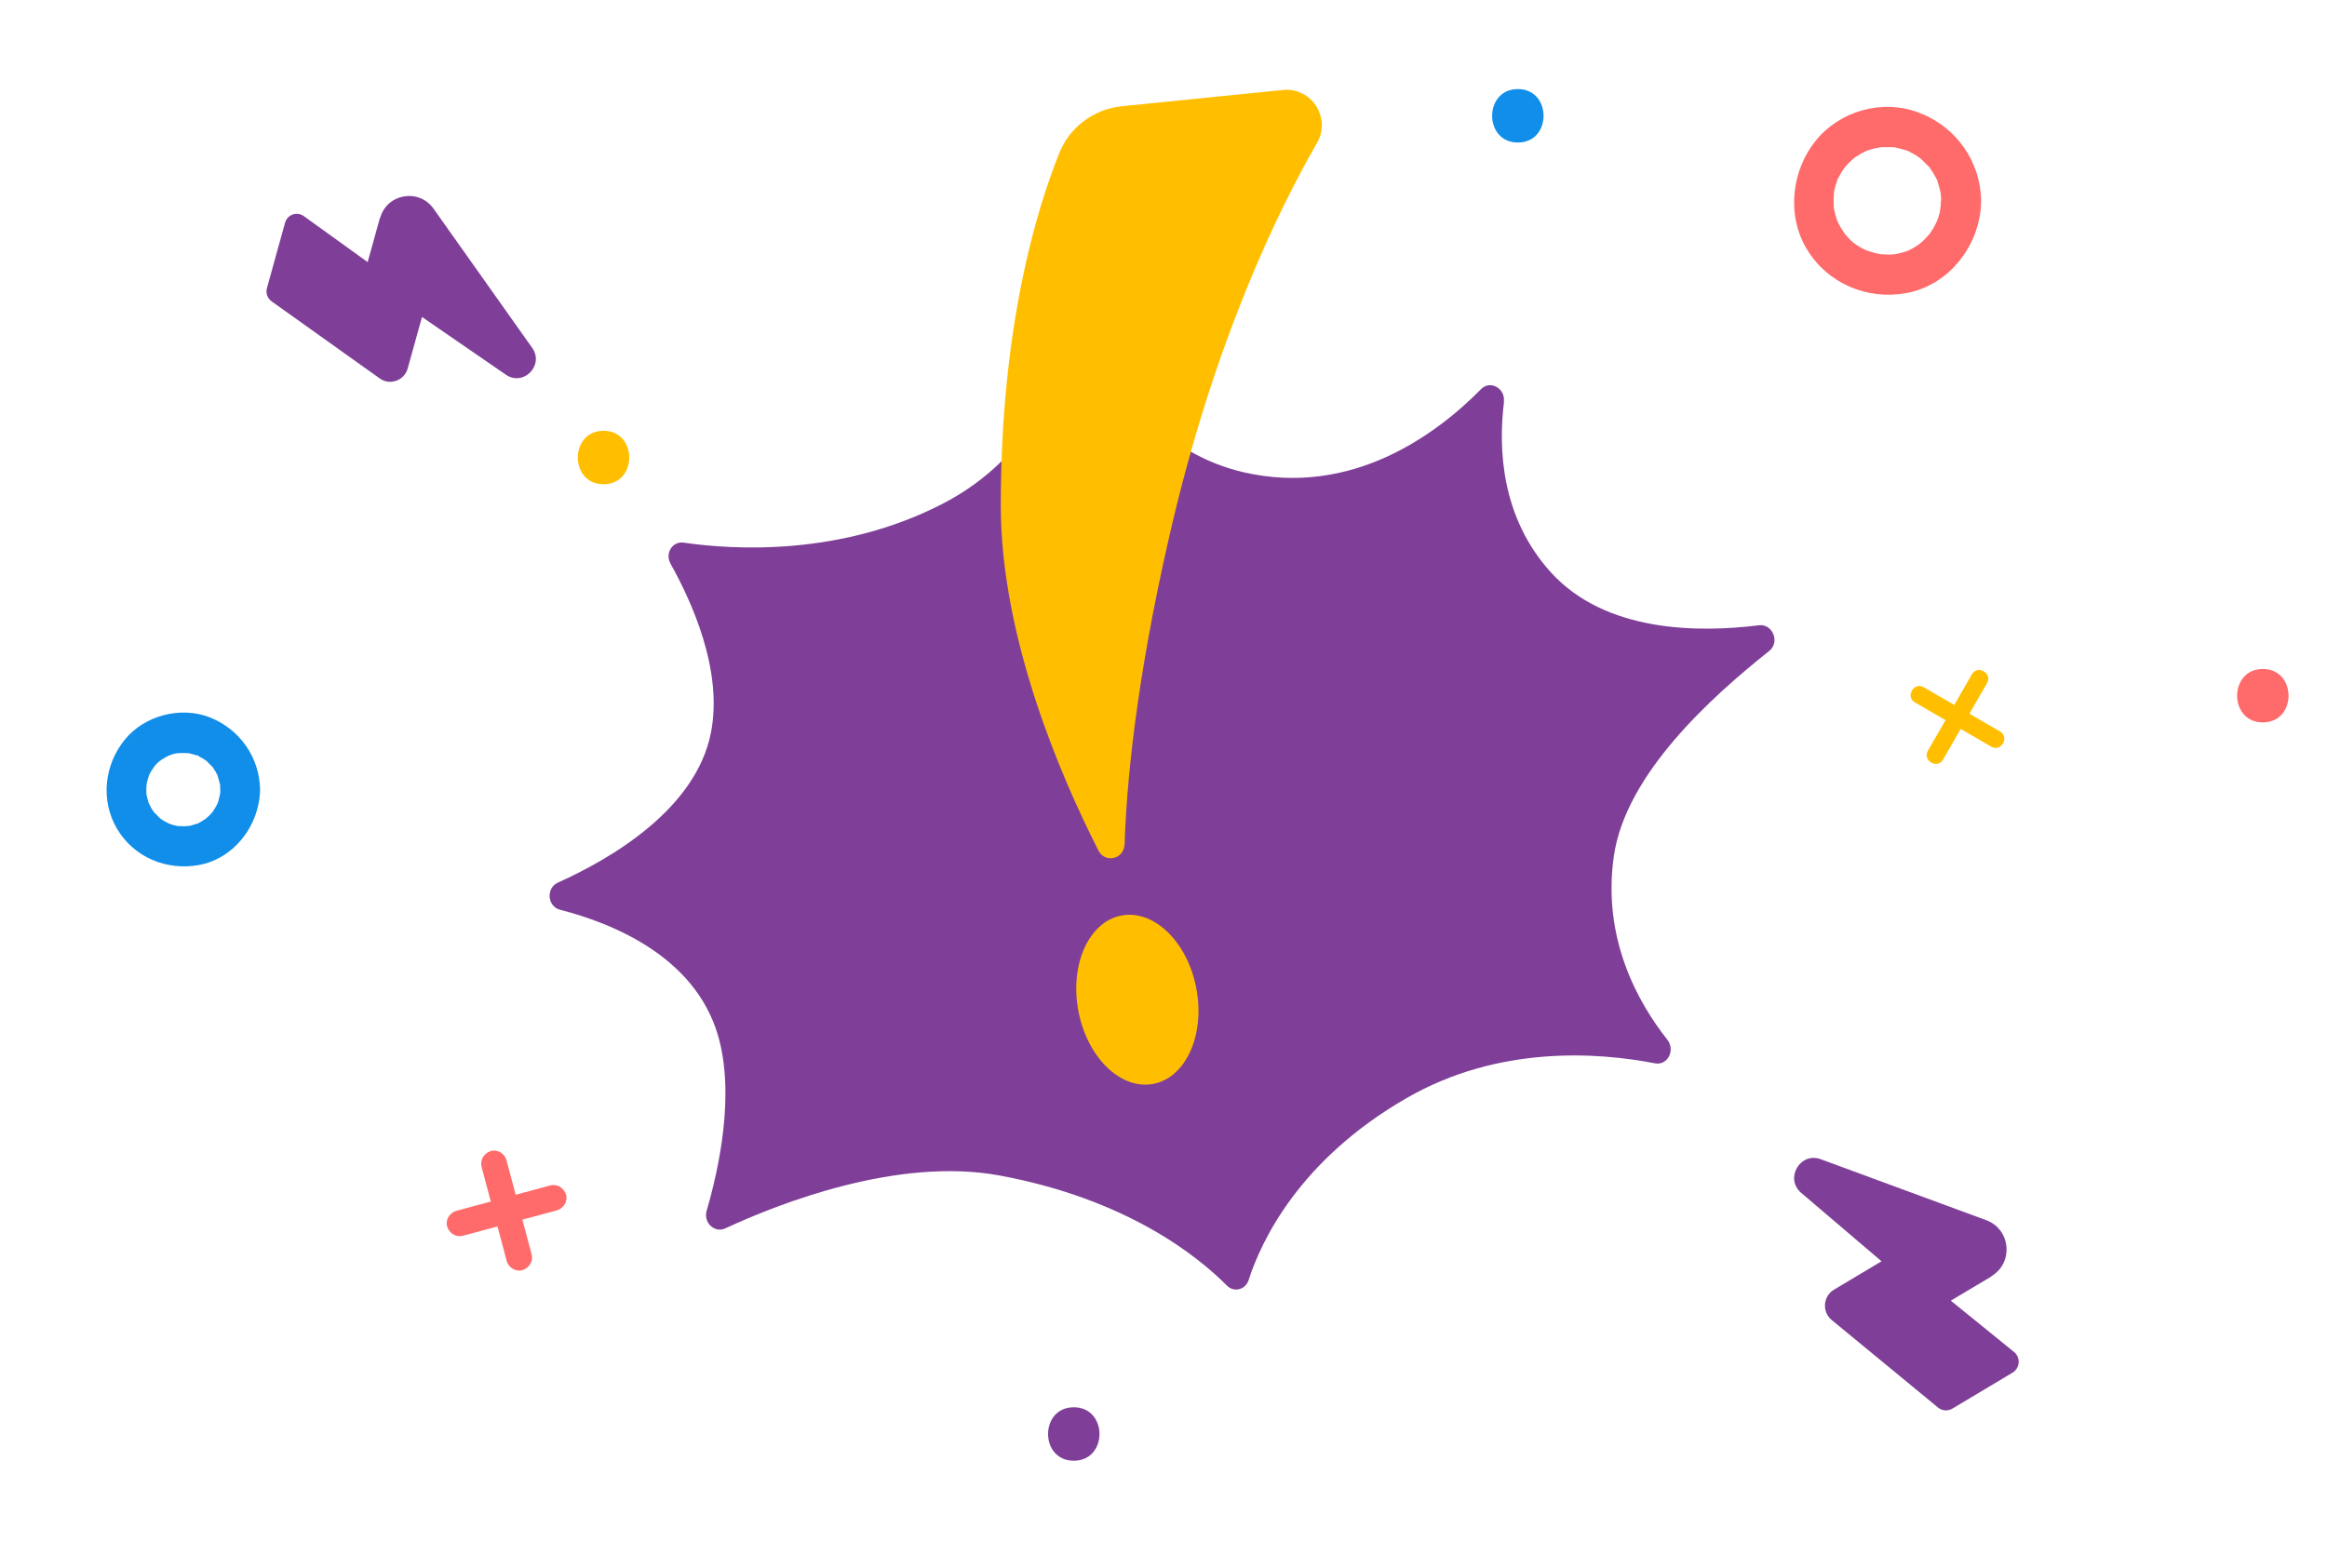 <svg width="233" height="157" viewBox="0 0 233 157" fill="none" xmlns="http://www.w3.org/2000/svg">
<path d="M22.059 79.075C22.059 79.236 22.059 79.396 22.041 79.557C22.041 79.932 22.041 79.557 22.041 79.486C21.988 79.735 21.934 79.985 21.863 80.235C21.81 80.378 21.774 80.52 21.703 80.663C21.721 80.592 21.899 80.288 21.721 80.592C21.579 80.859 21.436 81.109 21.259 81.359C21.01 81.734 21.472 81.198 21.259 81.359C21.17 81.43 21.081 81.555 21.01 81.626C20.921 81.734 20.334 82.215 20.743 81.894C20.547 82.037 20.334 82.18 20.12 82.304C20.031 82.358 19.942 82.394 19.853 82.447C19.515 82.643 20.191 82.358 19.711 82.501C19.462 82.572 19.231 82.661 18.982 82.715C18.502 82.768 18.857 82.733 18.982 82.715C18.857 82.715 18.715 82.733 18.591 82.751C18.324 82.751 18.057 82.75 17.79 82.733C17.47 82.733 18.27 82.84 17.79 82.733C17.648 82.697 17.488 82.661 17.346 82.626C17.203 82.59 17.061 82.536 16.919 82.483C16.794 82.447 16.634 82.304 16.972 82.519C16.759 82.394 16.527 82.287 16.314 82.162C16.207 82.09 16.118 82.019 16.012 81.948C15.763 81.805 16.332 82.269 16.012 81.948C15.798 81.734 15.602 81.519 15.389 81.305C15.674 81.573 15.496 81.466 15.425 81.359C15.336 81.234 15.265 81.109 15.176 80.984C15.087 80.859 14.784 80.163 14.98 80.663C14.891 80.431 14.802 80.181 14.749 79.932C14.731 79.825 14.713 79.735 14.678 79.628C14.589 79.236 14.695 80.003 14.66 79.468C14.66 79.236 14.642 78.986 14.66 78.754C14.66 78.647 14.767 78.147 14.66 78.665C14.678 78.558 14.695 78.469 14.713 78.362C14.767 78.112 14.855 77.88 14.927 77.63C15.069 77.166 14.713 77.987 14.962 77.559C15.033 77.434 15.104 77.291 15.176 77.166C15.247 77.041 15.709 76.47 15.371 76.845C15.531 76.667 15.691 76.47 15.887 76.31C15.887 76.31 16.261 75.971 16.029 76.185C15.798 76.399 16.154 76.096 16.189 76.078C16.439 75.917 16.705 75.775 16.972 75.632C16.919 75.668 16.563 75.775 16.919 75.668C17.061 75.614 17.203 75.561 17.346 75.525C17.452 75.489 17.541 75.471 17.648 75.454C17.666 75.454 18.164 75.364 17.844 75.418C17.523 75.471 18.021 75.418 18.039 75.418C18.164 75.418 18.306 75.418 18.43 75.418C18.555 75.418 18.697 75.418 18.822 75.436C19.284 75.436 18.502 75.347 18.911 75.436C19.213 75.507 19.498 75.596 19.8 75.685C19.587 75.525 20.245 75.828 19.8 75.685C19.925 75.793 20.12 75.846 20.262 75.935C20.352 75.989 20.44 76.042 20.512 76.096C20.601 76.149 20.672 76.203 20.761 76.274C20.547 76.114 20.529 76.096 20.707 76.239C20.885 76.417 21.063 76.595 21.223 76.756C21.561 77.095 21.01 76.417 21.276 76.809C21.365 76.934 21.436 77.059 21.525 77.184C21.614 77.309 21.668 77.452 21.739 77.577C21.934 77.933 21.632 77.22 21.774 77.648C21.863 77.951 21.952 78.237 22.023 78.54C22.059 78.647 22.041 78.915 22.023 78.469C22.023 78.683 22.059 78.897 22.059 79.093C22.059 80.146 22.966 81.145 24.051 81.091C25.136 81.038 26.061 80.217 26.043 79.093C25.99 75.81 23.962 72.974 20.921 71.814C18.021 70.726 14.464 71.671 12.508 74.062C10.444 76.595 10.035 80.163 11.725 83.018C13.415 85.873 16.688 87.211 19.889 86.64C23.464 85.998 25.99 82.643 26.043 79.075C26.043 78.023 25.118 77.023 24.051 77.077C22.984 77.131 22.059 77.951 22.059 79.075Z" fill="#108EE9"/>
<path d="M194.336 20.105C194.336 21.336 194.033 22.228 193.251 23.37C192.913 23.869 193.375 23.227 193.144 23.495C193.037 23.619 192.931 23.744 192.824 23.851C192.735 23.941 192.646 24.03 192.557 24.119C192.557 24.119 192.059 24.547 192.379 24.297C192.13 24.494 191.846 24.672 191.579 24.833C191.472 24.904 191.348 24.957 191.241 25.011C191.028 25.118 191.01 25.118 191.188 25.047C191.099 25.082 191.01 25.118 190.921 25.154C190.601 25.261 190.298 25.35 189.978 25.421C189.889 25.421 189.462 25.511 189.818 25.457C189.658 25.475 189.48 25.493 189.302 25.493C188.964 25.493 188.626 25.493 188.271 25.457C187.897 25.421 188.715 25.564 188.111 25.421C187.915 25.386 187.719 25.332 187.524 25.279C187.328 25.225 187.15 25.154 186.955 25.1C186.901 25.082 186.617 24.94 186.883 25.082C186.599 24.94 186.314 24.797 186.03 24.619C185.496 24.28 185.247 24.048 184.713 23.405C184.909 23.637 184.713 23.405 184.678 23.352C184.571 23.191 184.464 23.031 184.358 22.87C184.287 22.763 184.233 22.638 184.162 22.531C184.162 22.531 183.877 21.942 184.038 22.299C183.913 21.996 183.806 21.675 183.735 21.354C183.7 21.229 183.682 21.086 183.646 20.961C183.611 20.711 183.593 20.694 183.628 20.89C183.628 20.783 183.611 20.694 183.611 20.587C183.593 20.283 183.593 19.962 183.611 19.659C183.611 19.641 183.7 18.981 183.611 19.391C183.628 19.266 183.664 19.123 183.682 18.999C183.753 18.677 183.86 18.356 183.966 18.053C184.162 17.5 183.789 18.321 184.073 17.821C184.162 17.643 184.251 17.482 184.358 17.304C184.447 17.161 184.536 17.036 184.625 16.893C184.678 16.822 184.927 16.501 184.713 16.768C184.927 16.519 185.14 16.287 185.372 16.073C185.336 16.108 185.816 15.698 185.603 15.859C185.389 16.019 185.905 15.645 185.87 15.68C186.19 15.466 186.528 15.27 186.883 15.109C186.794 15.145 186.563 15.216 186.955 15.091C187.132 15.02 187.328 14.967 187.524 14.913C187.648 14.877 187.773 14.842 187.915 14.824C187.879 14.824 188.52 14.717 188.235 14.752C187.951 14.788 188.626 14.717 188.573 14.735C188.751 14.735 188.911 14.735 189.089 14.735C189.267 14.735 189.427 14.735 189.605 14.752C190.067 14.77 189.462 14.699 189.871 14.788C190.281 14.877 190.636 14.984 191.01 15.109C191.597 15.306 190.832 15.02 191.152 15.181C191.348 15.288 191.561 15.377 191.757 15.502C191.864 15.573 191.97 15.645 192.077 15.716C192.184 15.787 192.29 15.859 192.397 15.948C192.237 15.841 192.255 15.859 192.433 16.001C192.664 16.233 192.895 16.447 193.109 16.679C193.518 17.09 192.948 16.394 193.269 16.876C193.375 17.036 193.482 17.197 193.589 17.357C193.696 17.518 193.767 17.696 193.873 17.875C194.069 18.232 193.838 17.696 193.98 18.107C194.105 18.481 194.211 18.856 194.3 19.248C194.3 19.302 194.354 19.641 194.318 19.32C194.354 19.587 194.354 19.873 194.371 20.14C194.407 22.727 198.409 22.727 198.373 20.14C198.32 16.162 195.865 12.701 192.166 11.291C188.466 9.882 184.251 11.095 181.832 14.057C179.413 17.018 178.844 21.496 180.907 24.94C182.97 28.383 186.937 30.06 190.832 29.364C195.207 28.579 198.302 24.512 198.373 20.14C198.409 17.553 194.407 17.553 194.371 20.14L194.336 20.105Z" fill="#FF6B6B"/>
<path d="M226.575 72.354C230.007 72.354 230.007 67.002 226.575 67.002C223.142 67.002 223.142 72.354 226.575 72.354Z" fill="#FF6B6B"/>
<path d="M107.516 146.298C110.949 146.298 110.949 140.945 107.516 140.945C104.083 140.945 104.083 146.298 107.516 146.298Z" fill="#7F3F98"/>
<path d="M194.556 76.076C195.288 74.802 196.026 73.519 196.759 72.246L195.561 72.567C196.833 73.303 198.113 74.046 199.385 74.782C200.369 75.353 201.243 73.822 200.261 73.26C198.989 72.523 197.709 71.781 196.437 71.044C196.026 70.806 195.476 70.954 195.239 71.365C194.507 72.639 193.769 73.922 193.036 75.195C192.468 76.182 193.996 77.06 194.556 76.076Z" fill="#FFBF00"/>
<path d="M197.443 67.535C196.711 68.808 195.973 70.091 195.24 71.365L196.438 71.044C195.167 70.307 193.886 69.565 192.614 68.829C191.63 68.258 190.756 69.788 191.738 70.351C193.01 71.088 194.291 71.83 195.562 72.566C195.973 72.805 196.523 72.657 196.76 72.246C197.492 70.972 198.231 69.689 198.963 68.415C199.531 67.429 198.003 66.55 197.443 67.535Z" fill="#FFBF00"/>
<path d="M46.356 123.765C47.921 123.343 49.497 122.918 51.062 122.497L49.482 121.585C49.899 123.151 50.319 124.728 50.736 126.294C50.912 126.954 51.647 127.418 52.316 127.206C52.984 126.994 53.416 126.317 53.23 125.622C52.813 124.056 52.393 122.478 51.976 120.912C51.798 120.241 51.068 119.82 50.397 120C48.832 120.422 47.256 120.847 45.691 121.269C45.032 121.447 44.567 122.184 44.777 122.853C44.986 123.522 45.662 123.952 46.356 123.765Z" fill="#FF6B6B"/>
<path d="M55.095 118.727C53.53 119.149 51.954 119.574 50.389 119.996L51.968 120.908C51.551 119.342 51.131 117.764 50.714 116.198C50.538 115.539 49.803 115.075 49.135 115.286C48.466 115.498 48.035 116.176 48.22 116.871C48.637 118.437 49.057 120.014 49.474 121.58C49.653 122.251 50.383 122.673 51.054 122.492C52.618 122.07 54.195 121.645 55.759 121.223C56.418 121.046 56.884 120.308 56.674 119.639C56.464 118.97 55.789 118.54 55.095 118.727Z" fill="#FF6B6B"/>
<path d="M199.404 127.84L195.331 130.267L201.663 135.405C202.339 135.958 202.268 137.01 201.521 137.474L195.491 141.078C195.029 141.346 194.46 141.31 194.051 140.971L183.414 132.211C182.418 131.391 182.525 129.821 183.646 129.16L188.395 126.324L180.355 119.473C178.666 118.046 180.249 115.334 182.312 116.101L198.871 122.203C201.343 123.112 201.645 126.484 199.387 127.822L199.404 127.84Z" fill="#7F3F98"/>
<path d="M38.04 21.827L36.813 26.252L30.427 21.649C29.734 21.149 28.773 21.488 28.542 22.309L26.728 28.857C26.585 29.356 26.781 29.874 27.19 30.177L38.022 37.902C39.036 38.633 40.477 38.116 40.815 36.921L42.255 31.747L50.65 37.527C52.411 38.74 54.528 36.582 53.283 34.833L43.411 20.9C41.935 18.83 38.733 19.383 38.058 21.845L38.04 21.827Z" fill="#7F3F98"/>
<path d="M151.981 14.274C155.414 14.274 155.414 8.922 151.981 8.922C148.548 8.922 148.548 14.274 151.981 14.274Z" fill="#108EE9"/>
<path d="M60.43 48.499C63.863 48.499 63.863 43.147 60.43 43.147C56.997 43.147 56.997 48.499 60.43 48.499Z" fill="#FFBF00"/>
<path d="M150.58 40.216C150.74 38.896 149.21 38.04 148.303 38.967C143.856 43.481 135.39 49.797 124.523 47.299C116.715 45.515 111.557 39.057 109.12 35.274C108.497 34.293 107.11 34.471 106.754 35.578C105.474 39.556 102.219 46.407 94.411 50.439C84.201 55.72 73.476 55.078 68.443 54.346C67.322 54.186 66.557 55.434 67.144 56.469C69.225 60.18 72.427 67.138 71.182 73.4C69.67 81.018 61.275 85.96 55.85 88.404C54.658 88.94 54.801 90.795 56.081 91.116C61.417 92.49 69.51 95.808 71.858 103.587C73.636 109.51 71.982 117.057 70.755 121.267C70.417 122.445 71.537 123.515 72.605 123.034C77.994 120.536 89.893 115.844 100.102 117.735C112.837 120.09 119.934 125.817 122.833 128.743C123.544 129.474 124.701 129.189 125.021 128.208C126.284 124.283 130.09 116.183 140.815 109.992C150.046 104.658 160.006 105.389 165.698 106.495C166.979 106.745 167.779 105.175 166.943 104.122C164.008 100.411 160.415 94.007 161.589 85.764C162.763 77.522 171.39 69.779 177.152 65.194C178.255 64.319 177.49 62.446 176.121 62.624C169.967 63.392 160.718 63.32 155.275 57.308C150.295 51.813 150.01 44.908 150.597 40.234L150.58 40.216Z" fill="#7F3F98"/>
<path d="M112.586 84.621C112.533 86.048 110.63 86.476 109.989 85.191C106.343 78.019 100.207 64.014 100.207 50.616C100.207 32.864 103.729 21.142 106.059 15.344C107.108 12.704 109.563 10.902 112.391 10.634L128.452 9.011C131.315 8.725 133.307 11.794 131.884 14.292C127.847 21.303 121.497 34.452 117.104 53.613C113.671 68.528 112.782 78.858 112.604 84.621H112.586Z" fill="#FFBF00"/>
<path d="M115.474 108.556C118.737 107.937 120.669 103.66 119.79 99.003C118.911 94.346 115.554 91.073 112.292 91.693C109.029 92.312 107.097 96.59 107.976 101.246C108.855 105.903 112.212 109.176 115.474 108.556Z" fill="#FFBF00"/>
</svg>
